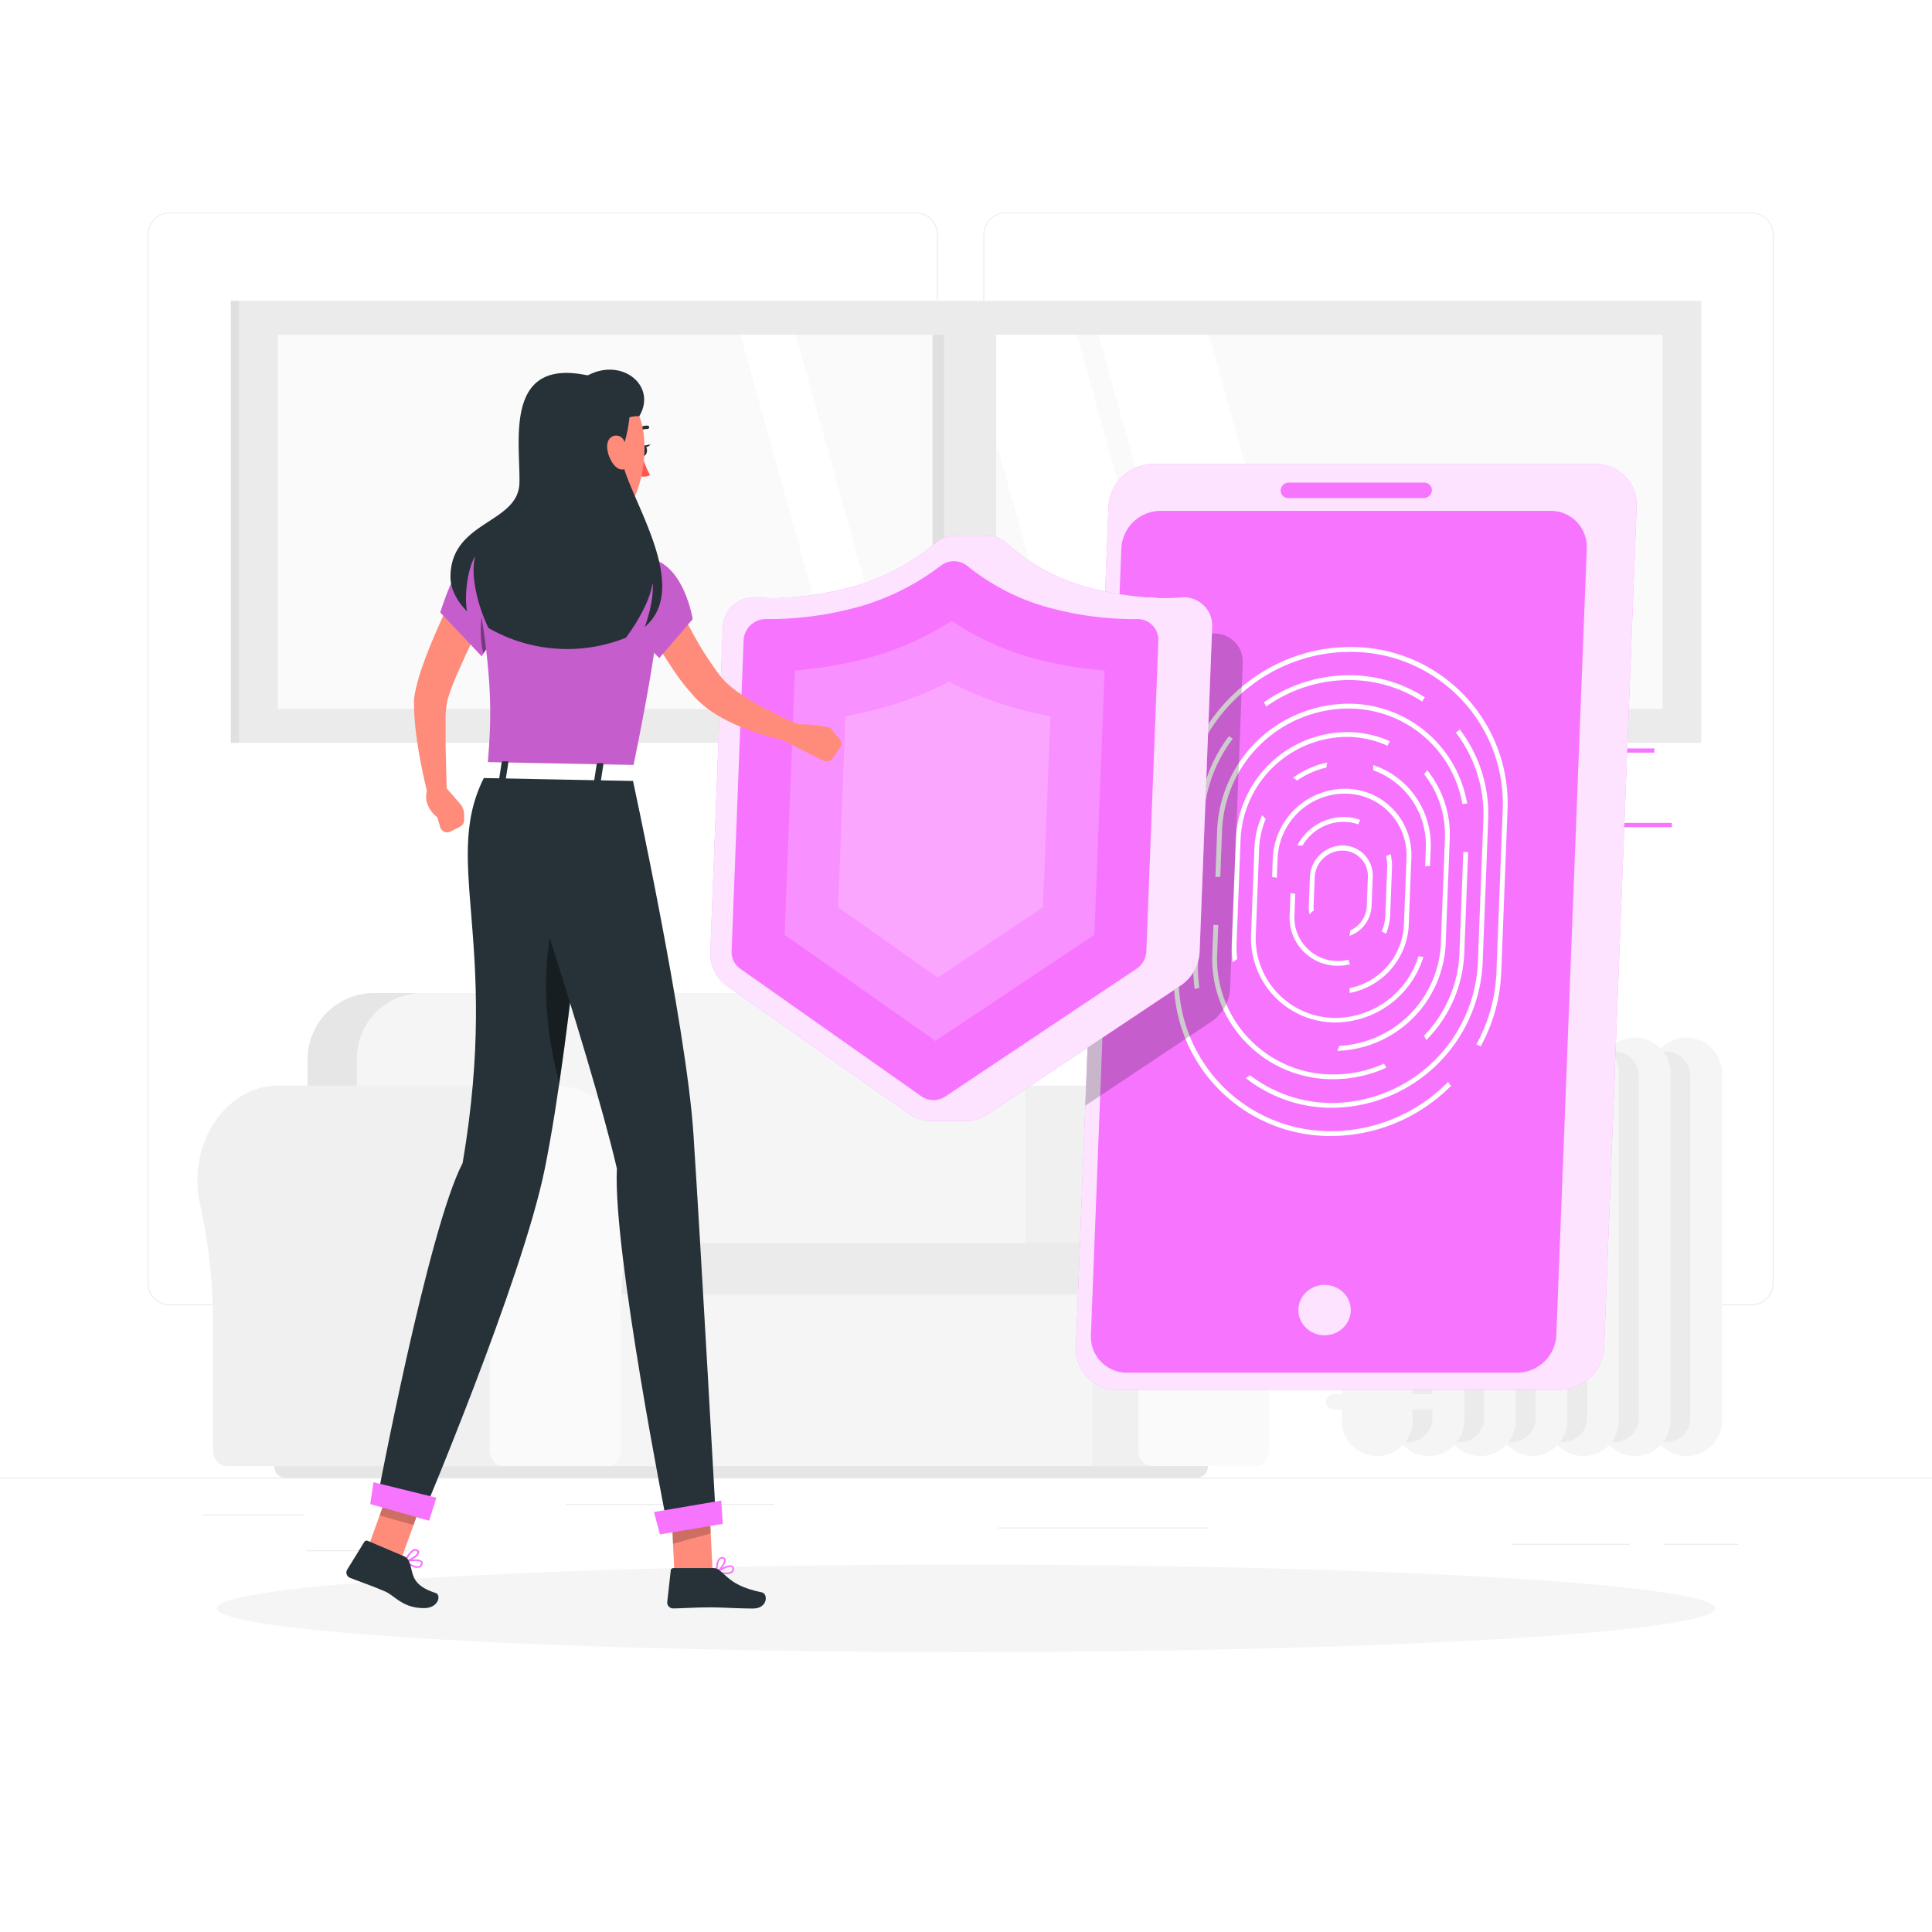 <svg class="animated" id="freepik_stories-security" xmlns="http://www.w3.org/2000/svg" viewBox="0 0 500 500" version="1.1" xmlns:xlink="http://www.w3.org/1999/xlink" xmlns:svgjs="http://svgjs.com/svgjs"><style>svg#freepik_stories-security:not(.animated) .animable {opacity: 0;}svg#freepik_stories-security.animated #freepik--background-complete--inject-2 {animation: 1s 1 forwards cubic-bezier(.36,-0.01,.5,1.38) fadeIn;animation-delay: 0s;}svg#freepik_stories-security.animated #freepik--Shadow--inject-2 {animation: 1s 1 forwards cubic-bezier(.36,-0.01,.5,1.38) slideUp;animation-delay: 0s;}svg#freepik_stories-security.animated #freepik--Device--inject-2 {animation: 1s 1 forwards cubic-bezier(.36,-0.01,.5,1.38) slideLeft;animation-delay: 0s;}svg#freepik_stories-security.animated #freepik--Shield--inject-2 {animation: 1s 1 forwards cubic-bezier(.36,-0.01,.5,1.38) fadeIn;animation-delay: 0s;}svg#freepik_stories-security.animated #freepik--Character--inject-2 {animation: 1s 1 forwards cubic-bezier(.36,-0.01,.5,1.38) zoomIn;animation-delay: 0s;}            @keyframes fadeIn {                0% {                    opacity: 0;                }                100% {                    opacity: 1;                }            }                    @keyframes slideUp {                0% {                    opacity: 0;                    transform: translateY(30px);                }                100% {                    opacity: 1;                    transform: inherit;                }            }                    @keyframes slideLeft {                0% {                    opacity: 0;                    transform: translateX(-30px);                }                100% {                    opacity: 1;                    transform: translateX(0);                }            }                    @keyframes zoomIn {                0% {                    opacity: 0;                    transform: scale(0.5);                }                100% {                    opacity: 1;                    transform: scale(1);                }            }        </style><g id="freepik--background-complete--inject-2" class="animable" style="transform-origin: 250px 228.23px;"><rect y="382.4" width="500" height="0.25" style="fill: rgb(235, 235, 235); transform-origin: 250px 382.525px;" id="elatm1tmzb5bj" class="animable"></rect><rect x="52.46" y="391.92" width="26" height="0.25" style="fill: rgb(235, 235, 235); transform-origin: 65.46px 392.045px;" id="elbvmdz12g4jf" class="animable"></rect><rect x="146.33" y="389.21" width="54.1" height="0.25" style="fill: rgb(235, 235, 235); transform-origin: 173.38px 389.335px;" id="elbz2bk5jx365" class="animable"></rect><rect x="79.46" y="401.21" width="26.32" height="0.25" style="fill: rgb(235, 235, 235); transform-origin: 92.62px 401.335px;" id="elww64beh3ox8" class="animable"></rect><rect x="430.67" y="399.53" width="19.23" height="0.25" style="fill: rgb(235, 235, 235); transform-origin: 440.285px 399.655px;" id="el12bgk2cyt7gp" class="animable"></rect><rect x="391.47" y="399.53" width="30.29" height="0.25" style="fill: rgb(235, 235, 235); transform-origin: 406.615px 399.655px;" id="elxoi3cmw6fu7" class="animable"></rect><rect x="258.23" y="395.31" width="54.56" height="0.25" style="fill: rgb(235, 235, 235); transform-origin: 285.51px 395.435px;" id="el0kk318r8ma4" class="animable"></rect><path d="M237,337.8H43.91a5.71,5.71,0,0,1-5.7-5.71V60.66A5.71,5.71,0,0,1,43.91,55H237a5.71,5.71,0,0,1,5.71,5.71V332.09A5.71,5.71,0,0,1,237,337.8ZM43.91,55.2a5.46,5.46,0,0,0-5.45,5.46V332.09a5.46,5.46,0,0,0,5.45,5.46H237a5.47,5.47,0,0,0,5.46-5.46V60.66A5.47,5.47,0,0,0,237,55.2Z" style="fill: rgb(235, 235, 235); transform-origin: 140.46px 196.4px;" id="els2a3znt7zy" class="animable"></path><path d="M453.31,337.8H260.21a5.72,5.72,0,0,1-5.71-5.71V60.66A5.72,5.72,0,0,1,260.21,55h193.1A5.71,5.71,0,0,1,459,60.66V332.09A5.71,5.71,0,0,1,453.31,337.8ZM260.21,55.2a5.47,5.47,0,0,0-5.46,5.46V332.09a5.47,5.47,0,0,0,5.46,5.46h193.1a5.47,5.47,0,0,0,5.46-5.46V60.66a5.47,5.47,0,0,0-5.46-5.46Z" style="fill: rgb(235, 235, 235); transform-origin: 356.75px 196.4px;" id="el62cxrhyk6hp" class="animable"></path><path d="M188.84,280.93h0c-.49,0-1,0-1.47.06-10.38.83-18.78,10.72-19.44,22.89a28.84,28.84,0,0,0,.68,8,143.17,143.17,0,0,1,3.28,32v31.41c0,2.28,1.58,4.13,3.52,4.13H311.53V280.93Z" style="fill: rgb(240, 240, 240); transform-origin: 239.708px 330.175px;" id="elzgv3uahwu5p" class="animable"></path><path d="M332.48,305.49c0-14.14-10.19-25.48-22.42-24.5-10.38.83-18.78,10.72-19.44,22.89a28.84,28.84,0,0,0,.67,8,143.18,143.18,0,0,1,3.29,32v31.41c0,2.28,1.57,4.13,3.52,4.13H325c1.94,0,3.52-1.85,3.52-4.13V342a130.72,130.72,0,0,1,3.24-30A28.19,28.19,0,0,0,332.48,305.49Z" style="fill: rgb(250, 250, 250); transform-origin: 311.528px 330.175px;" id="elt01wca5728g" class="animable"></path><rect x="142.7" y="323.72" width="139.96" height="55.69" style="fill: rgb(245, 245, 245); transform-origin: 212.68px 351.565px;" id="elmz0is88xgz" class="animable"></rect><path d="M96.76,257H244a17.17,17.17,0,0,1,17.17,17.17v59a0,0,0,0,1,0,0H79.59a0,0,0,0,1,0,0v-59A17.17,17.17,0,0,1,96.76,257Z" style="fill: rgb(230, 230, 230); transform-origin: 170.38px 295.085px;" id="eluw7qar475g" class="animable"></path><path d="M109.25,257H248.43a16.93,16.93,0,0,1,16.93,16.93v59.22a0,0,0,0,1,0,0h-173a0,0,0,0,1,0,0V273.92A16.93,16.93,0,0,1,109.25,257Z" style="fill: rgb(245, 245, 245); transform-origin: 178.86px 295.075px;" id="el0nb4d9n3foe" class="animable"></path><path d="M147.42,321.72H282.6a3.68,3.68,0,0,1,3.68,3.68v5.93A3.68,3.68,0,0,1,282.6,335H147.42a1.1,1.1,0,0,1-1.1-1.1V322.82a1.1,1.1,0,0,1,1.1-1.1Z" style="fill: rgb(235, 235, 235); transform-origin: 216.3px 328.36px;" id="el8oyo8st0rfi" class="animable"></path><path d="M71,379.41H312.58a0,0,0,0,1,0,0v.23a2.76,2.76,0,0,1-2.76,2.76H73.77A2.76,2.76,0,0,1,71,379.64v-.23A0,0,0,0,1,71,379.41Z" style="fill: rgb(230, 230, 230); transform-origin: 191.79px 380.905px;" id="eloqpeac91tl" class="animable"></path><path d="M72.06,280.93h0q-.74,0-1.47.06c-10.38.83-18.78,10.72-19.44,22.89a28.84,28.84,0,0,0,.68,8,143.17,143.17,0,0,1,3.28,32v31.41c0,2.28,1.58,4.13,3.52,4.13H143.7V280.93Z" style="fill: rgb(240, 240, 240); transform-origin: 97.403px 330.175px;" id="el2lw1jiud1x" class="animable"></path><path d="M164.65,305.49c0-14.14-10.18-25.48-22.42-24.5-10.38.83-18.78,10.72-19.44,22.89a28.84,28.84,0,0,0,.67,8,142.59,142.59,0,0,1,3.29,32v31.41c0,2.28,1.57,4.13,3.52,4.13h26.86c1.94,0,3.52-1.85,3.52-4.13V342a130.72,130.72,0,0,1,3.24-30A28.19,28.19,0,0,0,164.65,305.49Z" style="fill: rgb(250, 250, 250); transform-origin: 143.697px 330.175px;" id="elahjyh4g4hlo" class="animable"></path><g id="elkod4f0z3rd8"><rect x="61.87" y="77.86" width="378.41" height="114.39" style="fill: rgb(235, 235, 235); transform-origin: 251.075px 135.055px; transform: rotate(180deg);" class="animable"></rect></g><g id="elsm6cupmy6ff"><rect x="71.88" y="86.64" width="358.4" height="96.82" style="fill: rgb(250, 250, 250); transform-origin: 251.08px 135.05px; transform: rotate(180deg);" class="animable"></rect></g><polygon points="277.04 183.46 305.62 183.46 278.7 86.64 250.12 86.64 277.04 183.46" style="fill: rgb(255, 255, 255); transform-origin: 277.87px 135.05px;" id="elywl848slcfh" class="animable"></polygon><polygon points="311.21 183.46 339.8 183.46 312.88 86.64 284.29 86.64 311.21 183.46" style="fill: rgb(255, 255, 255); transform-origin: 312.045px 135.05px;" id="el8612srsts8u" class="animable"></polygon><polygon points="218.57 183.46 232.87 183.46 205.95 86.64 191.66 86.64 218.57 183.46" style="fill: rgb(255, 255, 255); transform-origin: 212.265px 135.05px;" id="elww6edp3ap4" class="animable"></polygon><g id="elfr8ivgz96s"><rect x="244.34" y="86.64" width="13.47" height="96.82" style="fill: rgb(235, 235, 235); transform-origin: 251.075px 135.05px; transform: rotate(180deg);" class="animable"></rect></g><rect x="241.34" y="86.64" width="3" height="96.82" style="fill: rgb(224, 224, 224); transform-origin: 242.84px 135.05px;" id="el8wpn4hdg3nj" class="animable"></rect><rect x="59.72" y="77.86" width="2.16" height="114.39" style="fill: rgb(224, 224, 224); transform-origin: 60.8px 135.055px;" id="elujabdj72g2t" class="animable"></rect><path d="M436.48,376.83h0a9.22,9.22,0,0,0,9.19-9.19V277.71a9.22,9.22,0,0,0-9.19-9.19h0a9.21,9.21,0,0,0-9.18,9.19v89.93A9.21,9.21,0,0,0,436.48,376.83Z" style="fill: rgb(245, 245, 245); transform-origin: 436.485px 322.675px;" id="elpr4ivav0o9h" class="animable"></path><path d="M431.22,373.21h0a6.22,6.22,0,0,0,6.21-6.21V278.35a6.22,6.22,0,0,0-6.21-6.21h0a6.22,6.22,0,0,0-6.2,6.21V367A6.22,6.22,0,0,0,431.22,373.21Z" style="fill: rgb(235, 235, 235); transform-origin: 431.225px 322.675px;" id="el9p5cldsuqjr" class="animable"></path><path d="M423.14,376.83h0a9.21,9.21,0,0,0,9.18-9.19V277.71a9.21,9.21,0,0,0-9.18-9.19h0a9.22,9.22,0,0,0-9.19,9.19v89.93A9.22,9.22,0,0,0,423.14,376.83Z" style="fill: rgb(245, 245, 245); transform-origin: 423.135px 322.675px;" id="el2res348ntbk" class="animable"></path><path d="M417.88,373.21h0a6.23,6.23,0,0,0,6.21-6.21V278.35a6.23,6.23,0,0,0-6.21-6.21h0a6.23,6.23,0,0,0-6.21,6.21V367A6.23,6.23,0,0,0,417.88,373.21Z" style="fill: rgb(235, 235, 235); transform-origin: 417.88px 322.675px;" id="eli3f2kdcxen" class="animable"></path><path d="M409.8,376.83h0a9.21,9.21,0,0,0,9.18-9.19V277.71a9.21,9.21,0,0,0-9.18-9.19h0a9.22,9.22,0,0,0-9.19,9.19v89.93A9.22,9.22,0,0,0,409.8,376.83Z" style="fill: rgb(245, 245, 245); transform-origin: 409.795px 322.675px;" id="el4pvcuespai5" class="animable"></path><path d="M404.54,373.21h0a6.22,6.22,0,0,0,6.2-6.21V278.35a6.22,6.22,0,0,0-6.2-6.21h0a6.22,6.22,0,0,0-6.21,6.21V367A6.22,6.22,0,0,0,404.54,373.21Z" style="fill: rgb(235, 235, 235); transform-origin: 404.535px 322.675px;" id="el805vjbbffpk" class="animable"></path><g id="el6u733ss8m0q"><rect x="387.27" y="268.52" width="18.37" height="108.3" rx="9.19" style="fill: rgb(245, 245, 245); transform-origin: 396.455px 322.67px; transform: rotate(180deg);" class="animable"></rect></g><path d="M391.19,373.21h0A6.22,6.22,0,0,0,397.4,367V278.35a6.22,6.22,0,0,0-6.21-6.21h0a6.22,6.22,0,0,0-6.2,6.21V367A6.22,6.22,0,0,0,391.19,373.21Z" style="fill: rgb(235, 235, 235); transform-origin: 391.195px 322.675px;" id="elw8mjpehjsg" class="animable"></path><path d="M383.11,376.83h0a9.22,9.22,0,0,0,9.19-9.19V277.71a9.22,9.22,0,0,0-9.19-9.19h0a9.22,9.22,0,0,0-9.19,9.19v89.93A9.22,9.22,0,0,0,383.11,376.83Z" style="fill: rgb(245, 245, 245); transform-origin: 383.11px 322.675px;" id="elqsal0pw70fd" class="animable"></path><path d="M377.85,373.21h0a6.22,6.22,0,0,0,6.21-6.21V278.35a6.22,6.22,0,0,0-6.21-6.21h0a6.23,6.23,0,0,0-6.21,6.21V367A6.23,6.23,0,0,0,377.85,373.21Z" style="fill: rgb(235, 235, 235); transform-origin: 377.85px 322.675px;" id="elhlo22wixx3r" class="animable"></path><path d="M369.77,376.83h0a9.21,9.21,0,0,0,9.18-9.19V277.71a9.21,9.21,0,0,0-9.18-9.19h0a9.22,9.22,0,0,0-9.19,9.19v89.93A9.22,9.22,0,0,0,369.77,376.83Z" style="fill: rgb(245, 245, 245); transform-origin: 369.765px 322.675px;" id="el4di1e93favw" class="animable"></path><path d="M364.51,373.21h0a6.23,6.23,0,0,0,6.21-6.21V278.35a6.23,6.23,0,0,0-6.21-6.21h0a6.22,6.22,0,0,0-6.21,6.21V367A6.22,6.22,0,0,0,364.51,373.21Z" style="fill: rgb(235, 235, 235); transform-origin: 364.51px 322.675px;" id="elr6lc5x63nn" class="animable"></path><path d="M356.42,376.83h0a9.22,9.22,0,0,0,9.19-9.19V277.71a9.22,9.22,0,0,0-9.19-9.19h0a9.21,9.21,0,0,0-9.18,9.19v89.93A9.21,9.21,0,0,0,356.42,376.83Z" style="fill: rgb(245, 245, 245); transform-origin: 356.425px 322.675px;" id="elgfwbiz819b6" class="animable"></path><path d="M345.16,364.79H372.1a2,2,0,0,0,2-2h0a2,2,0,0,0-2-2H345.16a2,2,0,0,0-2,2h0A2,2,0,0,0,345.16,364.79Z" style="fill: rgb(245, 245, 245); transform-origin: 358.63px 362.79px;" id="elkurffppb6v" class="animable"></path><path d="M345.16,287.29H372.1a2,2,0,0,0,2-2h0a2,2,0,0,0-2-2H345.16a2,2,0,0,0-2,2h0A2,2,0,0,0,345.16,287.29Z" style="fill: rgb(245, 245, 245); transform-origin: 358.63px 285.29px;" id="el0krgbt2lhvwg" class="animable"></path></g><g id="freepik--Shadow--inject-2" class="animable" style="transform-origin: 250px 416.24px;"><ellipse id="freepik--path--inject-2" cx="250" cy="416.24" rx="193.89" ry="11.32" style="fill: rgb(245, 245, 245); transform-origin: 250px 416.24px;" class="animable"></ellipse></g><g id="freepik--Device--inject-2" class="animable" style="transform-origin: 351.785px 239.87px;"><path d="M403.64,359.66H289.12a10.62,10.62,0,0,1-10.66-11.09l8.41-217.4a11.65,11.65,0,0,1,11.51-11.09H412.9a10.62,10.62,0,0,1,10.66,11.09l-8.41,217.4A11.65,11.65,0,0,1,403.64,359.66Z" style="fill: rgb(247, 116, 255); transform-origin: 351.01px 239.87px;" id="elt5vyxbjph3q" class="animable"></path><g id="elfah3dizl9sk"><rect x="414.69" y="212.97" width="17.98" height="1.1" style="fill: rgb(247, 116, 255); transform-origin: 423.68px 213.52px; transform: rotate(-87.77deg);" class="animable"></rect></g><g id="ely3g298qv3yi"><rect x="420.71" y="193.69" width="7.43" height="1.1" style="fill: rgb(247, 116, 255); transform-origin: 424.425px 194.24px; transform: rotate(-87.76deg);" class="animable"></rect></g><g id="elujw5lmxklal"><path d="M403.64,359.66H289.12a10.62,10.62,0,0,1-10.66-11.09l8.41-217.4a11.65,11.65,0,0,1,11.51-11.09H412.9a10.62,10.62,0,0,1,10.66,11.09l-8.41,217.4A11.65,11.65,0,0,1,403.64,359.66Z" style="fill: rgb(255, 255, 255); opacity: 0.8; transform-origin: 351.01px 239.87px;" class="animable"></path></g><path d="M392.68,355.25h-101a9.32,9.32,0,0,1-9.35-9.72l7.87-203.6a10.22,10.22,0,0,1,10.1-9.72h101a9.31,9.31,0,0,1,9.35,9.72l-7.87,203.6A10.23,10.23,0,0,1,392.68,355.25Z" style="fill: rgb(247, 116, 255); transform-origin: 346.49px 243.73px;" id="el68a68uxgal" class="animable"></path><g id="ellyq8wvrow38"><ellipse cx="342.8" cy="339.05" rx="6.78" ry="6.52" style="fill: rgb(255, 255, 255); opacity: 0.8; transform-origin: 342.8px 339.05px; transform: rotate(-44.45deg);" class="animable"></ellipse></g><path d="M344.59,292.75h0a39.28,39.28,0,0,1-39.5-41.1l1.35-35.05h-.07a7.41,7.41,0,0,1-1.18-.1l-1.36,35.15A40.49,40.49,0,0,0,344.54,294a43.93,43.93,0,0,0,31-13,5.46,5.46,0,0,1-.78-1A42.62,42.62,0,0,1,344.59,292.75Z" style="fill: rgb(255, 255, 255); transform-origin: 339.664px 255.25px;" id="elvv6dixu88pi" class="animable"></path><path d="M349.43,167.44c-21.43,0-39.8,16-43.38,36.69a6.87,6.87,0,0,1,.8,0c.16,0,.31,0,.47,0,3.54-20,21.33-35.42,42.06-35.42a39.28,39.28,0,0,1,39.51,41.1l-1.62,41.86a42.06,42.06,0,0,1-5.21,18.65,4.62,4.62,0,0,1,1.13.5,43.24,43.24,0,0,0,5.33-19.15l1.62-41.86A40.48,40.48,0,0,0,349.43,167.44Z" style="fill: rgb(255, 255, 255); transform-origin: 348.117px 219.13px;" id="ellpvq9z0dxkb" class="animable"></path><path d="M349.1,176a34.9,34.9,0,0,1,19,5.57,6.37,6.37,0,0,1,.65-1.1,36.1,36.1,0,0,0-19.64-5.72,38.46,38.46,0,0,0-22,7,6.13,6.13,0,0,1,.55,1.12A37.18,37.18,0,0,1,349.1,176Z" style="fill: rgb(255, 255, 255); transform-origin: 347.93px 178.81px;" id="elz4v9smtdpdn" class="animable"></path><path d="M310.4,255.67a35.47,35.47,0,0,1-.34-6.47l1.43-37a37.28,37.28,0,0,1,7.58-21.05,5.18,5.18,0,0,1-1-.66,38.47,38.47,0,0,0-7.8,21.71l-1.43,37a37,37,0,0,0,.36,6.77A6.31,6.31,0,0,1,310.4,255.67Z" style="fill: rgb(255, 255, 255); transform-origin: 313.941px 223.23px;" id="elm8ge8vnyap" class="animable"></path><path d="M377.77,188.77a6,6,0,0,1-1,.82,34.78,34.78,0,0,1,7.12,22.65l-1.43,37a38,38,0,0,1-37.61,36.21h0a34.84,34.84,0,0,1-21.33-7.17,5.78,5.78,0,0,1-1.16.7,36,36,0,0,0,22.44,7.72,39.31,39.31,0,0,0,38.91-37.46l1.43-37A36,36,0,0,0,377.77,188.77Z" style="fill: rgb(255, 255, 255); transform-origin: 353.768px 237.735px;" id="elwbxfbpn2vws" class="animable"></path><path d="M315.81,226.91l.47-12.22a32.87,32.87,0,0,1,32.53-31.32,29.89,29.89,0,0,1,29.66,24.72,7.15,7.15,0,0,1,1.24-.11h0a31.1,31.1,0,0,0-30.88-25.86A34.17,34.17,0,0,0,315,214.69L314.55,227a8.1,8.1,0,0,1,.87-.06Z" style="fill: rgb(255, 255, 255); transform-origin: 347.13px 204.56px;" id="elsw6whru4fh" class="animable"></path><path d="M358.19,275.26a31.8,31.8,0,0,1-13,2.81A29.94,29.94,0,0,1,315,246.75l.29-7.36-.39,0a5.9,5.9,0,0,1-.86-.06l-.29,7.4a31.13,31.13,0,0,0,31.31,32.57,33.18,33.18,0,0,0,13.75-3A5.24,5.24,0,0,1,358.19,275.26Z" style="fill: rgb(255, 255, 255); transform-origin: 336.263px 259.315px;" id="el8ju1dwirhrk" class="animable"></path><path d="M379.23,220.5c-.18,0-.36,0-.53,0l-1,26.28a32.48,32.48,0,0,1-9.2,21.29,5.7,5.7,0,0,1,.63,1.1,33.75,33.75,0,0,0,9.82-22.39l1-26.29C379.72,220.48,379.48,220.5,379.23,220.5Z" style="fill: rgb(255, 255, 255); transform-origin: 374.225px 244.829px;" id="eldq0v8p7fzik" class="animable"></path><path d="M359.74,191.85a27,27,0,0,0-11.16-2.39,29.05,29.05,0,0,0-28.76,27.68l-1.05,27.15a28.07,28.07,0,0,0,.24,4.79,6.86,6.86,0,0,1,1.19-.87,25.38,25.38,0,0,1-.18-3.92l1.05-27.15a27.74,27.74,0,0,1,27.46-26.43A25.61,25.61,0,0,1,359.08,193,6.91,6.91,0,0,1,359.74,191.85Z" style="fill: rgb(255, 255, 255); transform-origin: 339.246px 219.27px;" id="el6r0ux4pt0n" class="animable"></path><path d="M369.36,199.32a6.58,6.58,0,0,1-.83,1,25.37,25.37,0,0,1,5.41,16.82l-1.05,27.15a27.74,27.74,0,0,1-26.29,26.38,6.6,6.6,0,0,1-.53,1.29,29,29,0,0,0,28.07-27.67l1.05-27.15A26.57,26.57,0,0,0,369.36,199.32Z" style="fill: rgb(255, 255, 255); transform-origin: 360.643px 235.64px;" id="elce36v8rdgx" class="animable"></path><path d="M343.29,198.63a7.14,7.14,0,0,1,.18-1.3,23.74,23.74,0,0,0-8.86,3.95,4.68,4.68,0,0,1,1.06.74A22.28,22.28,0,0,1,343.29,198.63Z" style="fill: rgb(255, 255, 255); transform-origin: 339.04px 199.675px;" id="eld6fj4qu9kj" class="animable"></path><path d="M367.12,247.43a22.63,22.63,0,0,1-21.4,16A20.6,20.6,0,0,1,325,241.84l.86-22.25a21.78,21.78,0,0,1,1.72-7.64,5.08,5.08,0,0,1-.94-1,23.28,23.28,0,0,0-2,8.61l-.86,22.25a21.8,21.8,0,0,0,21.92,22.8,24,24,0,0,0,22.67-16.95A7,7,0,0,1,367.12,247.43Z" style="fill: rgb(255, 255, 255); transform-origin: 346.064px 237.78px;" id="elv6zvvvkcvcs" class="animable"></path><path d="M369,219.59l-.18,4.62a6.51,6.51,0,0,1,1-.1l.27,0,.17-4.55A21.76,21.76,0,0,0,355.37,198a7.53,7.53,0,0,1,0,1.34A20.55,20.55,0,0,1,369,219.59Z" style="fill: rgb(255, 255, 255); transform-origin: 362.824px 211.105px;" id="el3unym1ugdbk" class="animable"></path><path d="M348,204.13a18.8,18.8,0,0,0-18.6,17.92l-.19,4.94a7.28,7.28,0,0,1,1.24.19l.2-5.13A17.48,17.48,0,0,1,348,205.39a15.93,15.93,0,0,1,16,16.66l-.67,17.34a17.52,17.52,0,0,1-14.08,16.34,5.89,5.89,0,0,1,0,1.26,18.83,18.83,0,0,0,15.34-17.6l.67-17.34A17.13,17.13,0,0,0,348,204.13Z" style="fill: rgb(255, 255, 255); transform-origin: 347.244px 230.56px;" id="eltpia5anxfps" class="animable"></path><path d="M336.32,218.83a6.57,6.57,0,0,1,.78,0,12.33,12.33,0,0,1,10.58-6.14,11.51,11.51,0,0,1,3.84.66,6.67,6.67,0,0,1,.53-1.15,12.62,12.62,0,0,0-4.32-.77,13.67,13.67,0,0,0-12,7.39A5.88,5.88,0,0,1,336.32,218.83Z" style="fill: rgb(255, 255, 255); transform-origin: 343.89px 215.13px;" id="elu854sjqtvdd" class="animable"></path><path d="M358.52,236.94a12.14,12.14,0,0,1-.94,4.16,4.39,4.39,0,0,1,1.09.59,13.36,13.36,0,0,0,1.1-4.75l.48-12.44a13,13,0,0,0-.35-3.45,5.45,5.45,0,0,1-1.19.46,11.33,11.33,0,0,1,.29,3Z" style="fill: rgb(255, 255, 255); transform-origin: 358.918px 231.37px;" id="el4vrir0jiydv" class="animable"></path><path d="M349,248.38a11.81,11.81,0,0,1-2.74.33A11.25,11.25,0,0,1,335,236.94l.22-5.63a6.51,6.51,0,0,1-1.24-.23l-.23,5.86a12.45,12.45,0,0,0,12.52,13,13.31,13.31,0,0,0,3.11-.38A7.08,7.08,0,0,1,349,248.38Z" style="fill: rgb(255, 255, 255); transform-origin: 341.559px 240.51px;" id="elbjux03eth4" class="animable"></path><path d="M347.44,218.81A8.55,8.55,0,0,0,339,227l-.29,7.54a7.61,7.61,0,0,0,.21,2.09,5.31,5.31,0,0,1,1.1-1,6.52,6.52,0,0,1-.06-1.08l.29-7.54a7.23,7.23,0,0,1,7.16-6.88A6.58,6.58,0,0,1,354,227l-.29,7.54a7.24,7.24,0,0,1-4.28,6.26,7.38,7.38,0,0,1-.2,1.4,8.53,8.53,0,0,0,5.73-7.66l.3-7.54A7.78,7.78,0,0,0,347.44,218.81Z" style="fill: rgb(255, 255, 255); transform-origin: 346.988px 230.505px;" id="elmr6ulhz6rth" class="animable"></path><path d="M368.47,128.9h-35.1a1.94,1.94,0,0,1-1.94-2h0a2.12,2.12,0,0,1,2.1-2h35.09a1.94,1.94,0,0,1,1.95,2h0A2.13,2.13,0,0,1,368.47,128.9Z" style="fill: rgb(247, 116, 255); transform-origin: 351px 126.9px;" id="elpww53f7gac9" class="animable"></path></g><g id="freepik--Shield--inject-2" class="animable" style="transform-origin: 252.724px 214.39px;"><g id="elmkhjdpjsd8"><path d="M313.57,164a56,56,0,0,1-6.24.14,7.58,7.58,0,0,0-2.24-.14h-.23a83.57,83.57,0,0,1-17.33-3.13c-.58-.17-1.18-.37-1.79-.58l-4.86,125.87,32.48-21.67a11.11,11.11,0,0,0,5-8.78l3.26-84.15A7.28,7.28,0,0,0,313.57,164Z" style="opacity: 0.2; transform-origin: 301.254px 223.225px;" class="animable"></path></g><path d="M305.74,154.61a55.75,55.75,0,0,1-6.23.15,7.93,7.93,0,0,0-2.24-.15l-.24,0a82.94,82.94,0,0,1-17.32-3.13,51.74,51.74,0,0,1-19.13-10.84,7.15,7.15,0,0,0-5-2h-8.48a7.75,7.75,0,0,0-5.14,2,56.7,56.7,0,0,1-20,10.84,86.26,86.26,0,0,1-17.56,3.13l-.24,0a8,8,0,0,0-2.25.15,55.51,55.51,0,0,1-6.22-.15,8,8,0,0,0-8.6,7.58l-3.26,84.16a10.21,10.21,0,0,0,4.29,8.77l47.15,33.16a10.26,10.26,0,0,0,5.93,1.86h8.47a11,11,0,0,0,6.08-1.86l49.71-33.16a11.16,11.16,0,0,0,5-8.77l3.25-84.16A7.31,7.31,0,0,0,305.74,154.61Z" style="fill: rgb(247, 116, 255); transform-origin: 248.768px 214.39px;" id="el1r1rdjlrxdp" class="animable"></path><g id="el86iotob29z8"><path d="M305.74,154.61a55.75,55.75,0,0,1-6.23.15,7.93,7.93,0,0,0-2.24-.15l-.24,0a82.94,82.94,0,0,1-17.32-3.13,51.74,51.74,0,0,1-19.13-10.84,7.15,7.15,0,0,0-5-2h-8.48a7.75,7.75,0,0,0-5.14,2,56.7,56.7,0,0,1-20,10.84,86.26,86.26,0,0,1-17.56,3.13l-.24,0a8,8,0,0,0-2.25.15,55.51,55.51,0,0,1-6.22-.15,8,8,0,0,0-8.6,7.58l-3.26,84.16a10.21,10.21,0,0,0,4.29,8.77l47.15,33.16a10.26,10.26,0,0,0,5.93,1.86h8.47a11,11,0,0,0,6.08-1.86l49.71-33.16a11.16,11.16,0,0,0,5-8.77l3.25-84.16A7.31,7.31,0,0,0,305.74,154.61Z" style="fill: rgb(255, 255, 255); opacity: 0.8; transform-origin: 248.768px 214.39px;" class="animable"></path></g><path d="M189.34,246.19l3.11-80.47a5.78,5.78,0,0,1,5.72-5.51H200a87,87,0,0,0,23.37-3.5,63.25,63.25,0,0,0,20-10.23,5.54,5.54,0,0,1,7,0,57.57,57.57,0,0,0,19.22,10.24,84.2,84.2,0,0,0,23.11,3.5h1.69a5.35,5.35,0,0,1,5.39,5.61l-3.11,80.37a5.77,5.77,0,0,1-2.57,4.54l-49.4,33a5.52,5.52,0,0,1-6.22,0l-46.86-33A5.28,5.28,0,0,1,189.34,246.19Z" style="fill: rgb(247, 116, 255); transform-origin: 244.561px 214.967px;" id="elaz174igjmzw" class="animable"></path><g id="elhd3dxgzdd9g"><path d="M203.07,241.94l2.64-68.41a105.64,105.64,0,0,0,20.88-3.79,78.16,78.16,0,0,0,19.69-9.06,71.72,71.72,0,0,0,19,9.06,101.52,101.52,0,0,0,20.59,3.79l-2.65,68.41-41.14,27.44Z" style="fill: rgb(255, 255, 255); opacity: 0.2; transform-origin: 244.47px 215.03px;" class="animable"></path></g><g id="elpw581x5zzy"><path d="M216.9,234.79l1.91-49.41c3.66-.69,7.35-1.56,11-2.61a88.45,88.45,0,0,0,15.83-6.38A82.14,82.14,0,0,0,261,182.77q5.42,1.57,10.83,2.61l-1.91,49.41L242.72,253Z" style="fill: rgb(255, 255, 255); opacity: 0.2; transform-origin: 244.365px 214.695px;" class="animable"></path></g></g><g id="freepik--Character--inject-2" class="animable" style="transform-origin: 153.674px 255.972px;"><path d="M126.14,157.64c-1.87,3.88-3.76,7.86-5.58,11.78q-1.36,3-2.62,5.88a57.23,57.23,0,0,0-2.06,5.62,23,23,0,0,0-.56,5.56c0,2.1,0,4.28,0,6.45l.33,13.18-4.62.68a134.84,134.84,0,0,1-2.81-13.21c-.34-2.24-.68-4.49-.86-6.82-.1-1.16-.18-2.34-.2-3.58,0-.63,0-1.26,0-2,0-.34.05-.7.11-1.1s.12-.68.18-1a50,50,0,0,1,2-7c.77-2.18,1.61-4.31,2.48-6.4,1.75-4.19,3.63-8.23,5.73-12.28Z" style="fill: rgb(255, 139, 123); transform-origin: 116.65px 180.095px;" id="elxqsuqt71tv" class="animable"></path><path d="M119,207.93l-3.84-4.42-4.34.22c-2,4.75,2.35,7.78,2.35,7.78l.77,2.6a1.85,1.85,0,0,0,2.62,1.1L119,214a2,2,0,0,0,1.12-1.82l0-1.49A4.4,4.4,0,0,0,119,207.93Z" style="fill: rgb(255, 139, 123); transform-origin: 115.207px 209.464px;" id="elwtbuj4egqt" class="animable"></path><path d="M106.78,405.47a10.12,10.12,0,0,1-2.07-1.24.21.21,0,0,1-.08-.22.23.23,0,0,1,.18-.17c.37-.07,3.64-.67,4.42.19a.74.74,0,0,1,.14.73,1.27,1.27,0,0,1-.8.94A2.55,2.55,0,0,1,106.78,405.47Zm-1.38-1.29c1.32.91,2.44,1.33,3,1.11a.84.84,0,0,0,.51-.64.28.28,0,0,0,0-.32C108.49,403.87,106.71,404,105.4,404.18Z" style="fill: rgb(247, 116, 255); transform-origin: 107.018px 404.67px;" id="elwa7im01nmof" class="animable"></path><path d="M104.75,404.26l-.09-.07a.24.24,0,0,1,0-.22c0-.1,1.14-2.56,2.41-3a1.08,1.08,0,0,1,1,.09.74.74,0,0,1,.42.84c-.24,1.05-2.57,2.25-3.57,2.37A.21.21,0,0,1,104.75,404.26Zm3-2.87a.72.72,0,0,0-.52,0c-.76.26-1.55,1.56-2,2.36,1.08-.31,2.64-1.3,2.78-1.93,0-.11,0-.24-.22-.38Z" style="fill: rgb(247, 116, 255); transform-origin: 106.571px 402.585px;" id="elvrp2k46v2g" class="animable"></path><path d="M141.3,121.62c.83,5.48,2.7,17.43-1.29,21,0,0,1.24,5.57,11.39,5.77,11.17.22,5.59-5.44,5.59-5.44-6-1.57-5.67-6.08-4.41-10.3Z" style="fill: rgb(255, 139, 123); transform-origin: 149.197px 135.008px;" id="elehbbp3ojaze" class="animable"></path><path d="M164.16,112.54l-.18-.09a.44.44,0,0,1,0-.61,4.44,4.44,0,0,1,3.65-1.69.43.43,0,0,1,.38.48.45.45,0,0,1-.49.39h0a3.56,3.56,0,0,0-2.87,1.37A.47.47,0,0,1,164.16,112.54Z" style="fill: rgb(38, 50, 56); transform-origin: 165.935px 111.353px;" id="eldch9wg5md2" class="animable"></path><path d="M166.24,117.93a19.3,19.3,0,0,0,2,5,3.17,3.17,0,0,1-2.68.24Z" style="fill: rgb(255, 86, 82); transform-origin: 166.9px 120.646px;" id="elzqdkhky1md" class="animable"></path><path d="M165.73,116.59c-.09.74.23,1.38.71,1.43s.94-.52,1-1.26-.23-1.38-.71-1.43S165.82,115.85,165.73,116.59Z" style="fill: rgb(38, 50, 56); transform-origin: 166.581px 116.675px;" id="elh79qkqm6lv" class="animable"></path><path d="M166.55,115.35l1.83-.34S167.3,116.31,166.55,115.35Z" style="fill: rgb(38, 50, 56); transform-origin: 167.465px 115.357px;" id="el2p10chlk3cg" class="animable"></path><polygon points="174.64 409.13 184.38 406.05 183.43 386.21 173.68 389.28 174.64 409.13" style="fill: rgb(255, 139, 123); transform-origin: 179.03px 397.67px;" id="elf44jd6fl3zp" class="animable"></polygon><polygon points="94.69 402.04 103.46 404.52 110.81 384.21 102.03 381.73 94.69 402.04" style="fill: rgb(255, 139, 123); transform-origin: 102.75px 393.125px;" id="elf7yfz9zt2wl" class="animable"></polygon><path d="M104.58,402.77l-9.4-4a.74.74,0,0,0-.92.3l-4.41,7.15a1.46,1.46,0,0,0,.67,2.09c3.31,1.32,5,1.79,9.1,3.54,2.54,1.07,4.53,4.33,10.12,4.33,3.78,0,4.5-3.42,3-3.92-7-2.24-5.57-5.57-7-8.4A2.3,2.3,0,0,0,104.58,402.77Z" style="fill: rgb(38, 50, 56); transform-origin: 101.556px 407.446px;" id="elqcfcadprmqk" class="animable"></path><path d="M187.86,407.42a11.62,11.62,0,0,1-2.45-.33.24.24,0,0,1-.17-.18.22.22,0,0,1,.09-.22c.31-.2,3-2,4.13-1.52a.78.78,0,0,1,.46.61,1.22,1.22,0,0,1-.33,1.16A2.55,2.55,0,0,1,187.86,407.42Zm-1.84-.64c1.61.32,2.82.26,3.27-.16a.81.81,0,0,0,.2-.78.35.35,0,0,0-.19-.28C188.72,405.3,187.14,406.09,186,406.78Z" style="fill: rgb(247, 116, 255); transform-origin: 187.596px 406.26px;" id="elixup5b0nt0k" class="animable"></path><path d="M185.46,407.09l-.11,0a.2.2,0,0,1-.11-.18c0-.12-.08-2.77.89-3.65a1.08,1.08,0,0,1,.92-.29.8.8,0,0,1,.75.6c.24,1-1.37,3-2.23,3.53A.2.2,0,0,1,185.46,407.09Zm1.45-3.73a.73.73,0,0,0-.48.19c-.58.53-.73,2-.76,2.9.86-.7,1.85-2.19,1.7-2.82,0-.1-.08-.23-.36-.26Z" style="fill: rgb(247, 116, 255); transform-origin: 186.531px 405.03px;" id="elybar88xcris" class="animable"></path><path d="M184.65,405.81H174.31a.7.7,0,0,0-.72.63l-.91,8.18a1.54,1.54,0,0,0,1.53,1.64c3.61-.06,5.34-.27,9.89-.27,2.8,0,6.89.29,10.76.29s3.94-3.82,2.32-4.17c-7.26-1.55-8.47-3.69-11-5.73A2.48,2.48,0,0,0,184.65,405.81Z" style="fill: rgb(38, 50, 56); transform-origin: 185.428px 411.045px;" id="el6i2fm5sp0ud" class="animable"></path><g id="eluuvztgz8qhq"><polygon points="183.42 386.21 183.94 396.84 174.17 399.52 173.68 389.29 183.42 386.21" style="opacity: 0.2; transform-origin: 178.81px 392.865px;" class="animable"></polygon></g><g id="el2yz6qwhtuxm"><polygon points="102.03 381.74 110.8 384.22 107.02 394.68 98.24 392.2 102.03 381.74" style="opacity: 0.2; transform-origin: 104.52px 388.21px;" class="animable"></polygon></g><path d="M122,143.78c-3.84.9-8.06,14.73-8.06,14.73l10.71,11.33s9.1-13.07,7.31-17.79C130.07,147.13,126.49,142.72,122,143.78Z" style="fill: rgb(247, 116, 255); transform-origin: 123.067px 156.731px;" id="eln9tkcmpyfxo" class="animable"></path><g id="el382sejjn1ii"><path d="M122,143.78c-3.84.9-8.06,14.73-8.06,14.73l10.71,11.33s9.1-13.07,7.31-17.79C130.07,147.13,126.49,142.72,122,143.78Z" style="opacity: 0.2; transform-origin: 123.067px 156.731px;" class="animable"></path></g><g id="elz7tpvh6av6m"><path d="M127.93,152.45c2-1.8,3.26-1.3,4.14.1.84,4.07-4.85,13.29-7,16.57C124.16,165.27,123.52,156.54,127.93,152.45Z" style="opacity: 0.4; transform-origin: 128.283px 160.205px;" class="animable"></path></g><path d="M171,147c.53,4,.2,16.29-7.56,53.47l-37.39-.73c1.31-15.19,1.75-24.57-4.11-55.92a112.33,112.33,0,0,1,16-1.77,119.38,119.38,0,0,1,17,.33c5.41.6,11.34,1.78,14,2.35A2.65,2.65,0,0,1,171,147Z" style="fill: rgb(247, 116, 255); transform-origin: 146.552px 171.18px;" id="el7oiyz764cmk" class="animable"></path><g id="elhuj9y93qpi"><path d="M171,147c.53,4,.2,16.29-7.56,53.47l-37.39-.73c1.31-15.19,1.75-24.57-4.11-55.92a112.33,112.33,0,0,1,16-1.77,119.38,119.38,0,0,1,17,.33c5.41.6,11.34,1.78,14,2.35A2.65,2.65,0,0,1,171,147Z" style="opacity: 0.2; transform-origin: 146.552px 171.18px;" class="animable"></path></g><path d="M141.29,111.7c-.54,9.15-1,13,3.05,18.12,6,7.68,17.32,6,20.57-2.83,2.92-8,3.31-21.62-5.11-26.08S141.82,102.55,141.29,111.7Z" style="fill: rgb(255, 139, 123); transform-origin: 153.87px 117.064px;" id="el6d38591kof3" class="animable"></path><path d="M153.59,200.24S148.16,267,141,302.43c-5.78,28.65-32,90.56-32,90.56l-11.41-4.82S110.8,318.05,119.73,301c10-58.81-6.19-78.86,6.34-101.26Z" style="fill: rgb(38, 50, 56); transform-origin: 125.59px 296.365px;" id="el76x4595lrpf" class="animable"></path><g id="elvoqh8td72zc"><path d="M143.42,236.75c-4.09,17.39-1.44,33.18,1.33,43.6,1.64-11.17,3.12-23.2,4.38-34.47C147.4,242.64,145.23,239.58,143.42,236.75Z" style="opacity: 0.4; transform-origin: 145.221px 258.55px;" class="animable"></path></g><path d="M163.46,200.43s14.2,65.19,16,93.06c1.9,29,5.71,97.7,5.71,97.7l-12.52,3.36s-14.08-70.81-13-92.12c-7-30.24-31.41-102.65-31.41-102.65Z" style="fill: rgb(38, 50, 56); transform-origin: 156.705px 297.165px;" id="ell2m1qosdoh" class="animable"></path><polygon points="187.06 394.37 170.8 397.11 169.24 391.31 186.65 388.35 187.06 394.37" style="fill: rgb(247, 116, 255); transform-origin: 178.15px 392.73px;" id="elm5a1sdpbv3i" class="animable"></polygon><polygon points="111.05 393.56 95.82 389.25 96.67 383.6 112.95 387.61 111.05 393.56" style="fill: rgb(247, 116, 255); transform-origin: 104.385px 388.58px;" id="el7yg7r0h7t3" class="animable"></polygon><path d="M125.61,197.5l-1.84,3.31c-.14.25.16.52.59.53l39.21.77c.34,0,.63-.15.66-.36l.49-3.34c0-.23-.25-.43-.62-.44l-37.87-.74A.67.67,0,0,0,125.61,197.5Z" style="fill: rgb(255, 255, 255); transform-origin: 144.228px 199.668px;" id="elsf9g0olncx" class="animable"></path><path d="M130.5,201.83l-1,0c-.2,0-.35-.12-.33-.24l.67-4.34c0-.12.2-.22.4-.22l1,0c.2,0,.35.11.33.24l-.67,4.33C130.89,201.73,130.71,201.83,130.5,201.83Z" style="fill: rgb(38, 50, 56); transform-origin: 130.37px 199.43px;" id="el4y4ty436ler" class="animable"></path><path d="M155.09,202.31l-1,0c-.2,0-.35-.11-.33-.24l.67-4.33c0-.13.2-.23.41-.23l1,0c.2,0,.35.11.33.24l-.67,4.33C155.47,202.21,155.29,202.31,155.09,202.31Z" style="fill: rgb(38, 50, 56); transform-origin: 154.965px 199.91px;" id="elfnfqwaztlhv" class="animable"></path><path d="M173.07,151.71c1.83,3.89,3.87,7.93,6,11.76a86.22,86.22,0,0,0,6.89,10.89c.32.41.64.83.9,1.13s.59.66.93,1a23.52,23.52,0,0,0,2.22,1.91,47,47,0,0,0,5.27,3.45,114.12,114.12,0,0,0,11.85,5.81l-1.22,4.5a66.55,66.55,0,0,1-13.75-3.87A45.54,45.54,0,0,1,185.5,185a29.67,29.67,0,0,1-3.21-2.25c-.53-.42-1-.89-1.55-1.38s-1-1-1.36-1.44c-.86-.93-1.62-1.88-2.4-2.83s-1.48-1.94-2.16-2.93c-1.4-2-2.66-4-3.88-6a110.33,110.33,0,0,1-6.49-12.62Z" style="fill: rgb(255, 139, 123); transform-origin: 185.79px 171.935px;" id="el316qgzwtr2g" class="animable"></path><path d="M168.38,144.55c8.76,1.91,10.88,15.68,10.88,15.68l-8.63,10.06s-13.71-13-13-20.07C158.1,145,163.6,143.51,168.38,144.55Z" style="fill: rgb(247, 116, 255); transform-origin: 168.432px 157.265px;" id="elbv57t0tob7d" class="animable"></path><g id="elmqnu1bw6xy"><path d="M168.38,144.55c8.76,1.91,10.88,15.68,10.88,15.68l-8.63,10.06s-13.71-13-13-20.07C158.1,145,163.6,143.51,168.38,144.55Z" style="opacity: 0.2; transform-origin: 168.432px 157.265px;" class="animable"></path></g><path d="M217.26,191.2l-2.43-2.87s-7.84-1.83-11.31-.13l-1.07,3.23,8.76,4.54,1.83.86a2,2,0,0,0,2.52-.71l1.76-2.48A2,2,0,0,0,217.26,191.2Z" style="fill: rgb(255, 139, 123); transform-origin: 210.078px 192.248px;" id="eljg91oddpbx" class="animable"></path><path d="M166.86,162.25c1.53-4.08,2.38-9,2-11.35-.52,4.18-3.7,9.9-6.89,14.15a40.89,40.89,0,0,1-35.55-2.52c-2.63-5.32-4.81-13.63-3.43-18.59-1.69,2.52-2.94,9.41-2.14,14.27-2.69-2.75-4.26-5.84-4.27-8.88,0-14.61,17.61-13.72,17.85-24.38s-4.1-32.45,17.64-27.8c14.24-.67,11.26,11.89,8.94,19.53C158.9,123.73,180.44,150.79,166.86,162.25Z" style="fill: rgb(38, 50, 56); transform-origin: 143.981px 132.239px;" id="el9b5a6ccmptq" class="animable"></path><path d="M152.11,97.15c8.9-4.75,18,2.73,13.34,10.56-4.11-.18-7.44,2.43-4.22,7.65C151.68,109.34,145.83,97.68,152.11,97.15Z" style="fill: rgb(38, 50, 56); transform-origin: 158.107px 105.512px;" id="el7veuo6qr4d6" class="animable"></path><path d="M161.47,114a9,9,0,0,1,1.16,5.52c-.28,2.46-2.2,2.46-3.55,1s-2.47-4.49-1.69-6.37A2.22,2.22,0,0,1,161.47,114Z" style="fill: rgb(255, 139, 123); transform-origin: 159.909px 117.121px;" id="elvzwkhlzsq2" class="animable"></path></g><defs>     <filter id="active" height="200%">         <feMorphology in="SourceAlpha" result="DILATED" operator="dilate" radius="2"></feMorphology>                <feFlood flood-color="#32DFEC" flood-opacity="1" result="PINK"></feFlood>        <feComposite in="PINK" in2="DILATED" operator="in" result="OUTLINE"></feComposite>        <feMerge>            <feMergeNode in="OUTLINE"></feMergeNode>            <feMergeNode in="SourceGraphic"></feMergeNode>        </feMerge>    </filter>    <filter id="hover" height="200%">        <feMorphology in="SourceAlpha" result="DILATED" operator="dilate" radius="2"></feMorphology>                <feFlood flood-color="#ff0000" flood-opacity="0.5" result="PINK"></feFlood>        <feComposite in="PINK" in2="DILATED" operator="in" result="OUTLINE"></feComposite>        <feMerge>            <feMergeNode in="OUTLINE"></feMergeNode>            <feMergeNode in="SourceGraphic"></feMergeNode>        </feMerge>            <feColorMatrix type="matrix" values="0   0   0   0   0                0   1   0   0   0                0   0   0   0   0                0   0   0   1   0 "></feColorMatrix>    </filter></defs></svg>